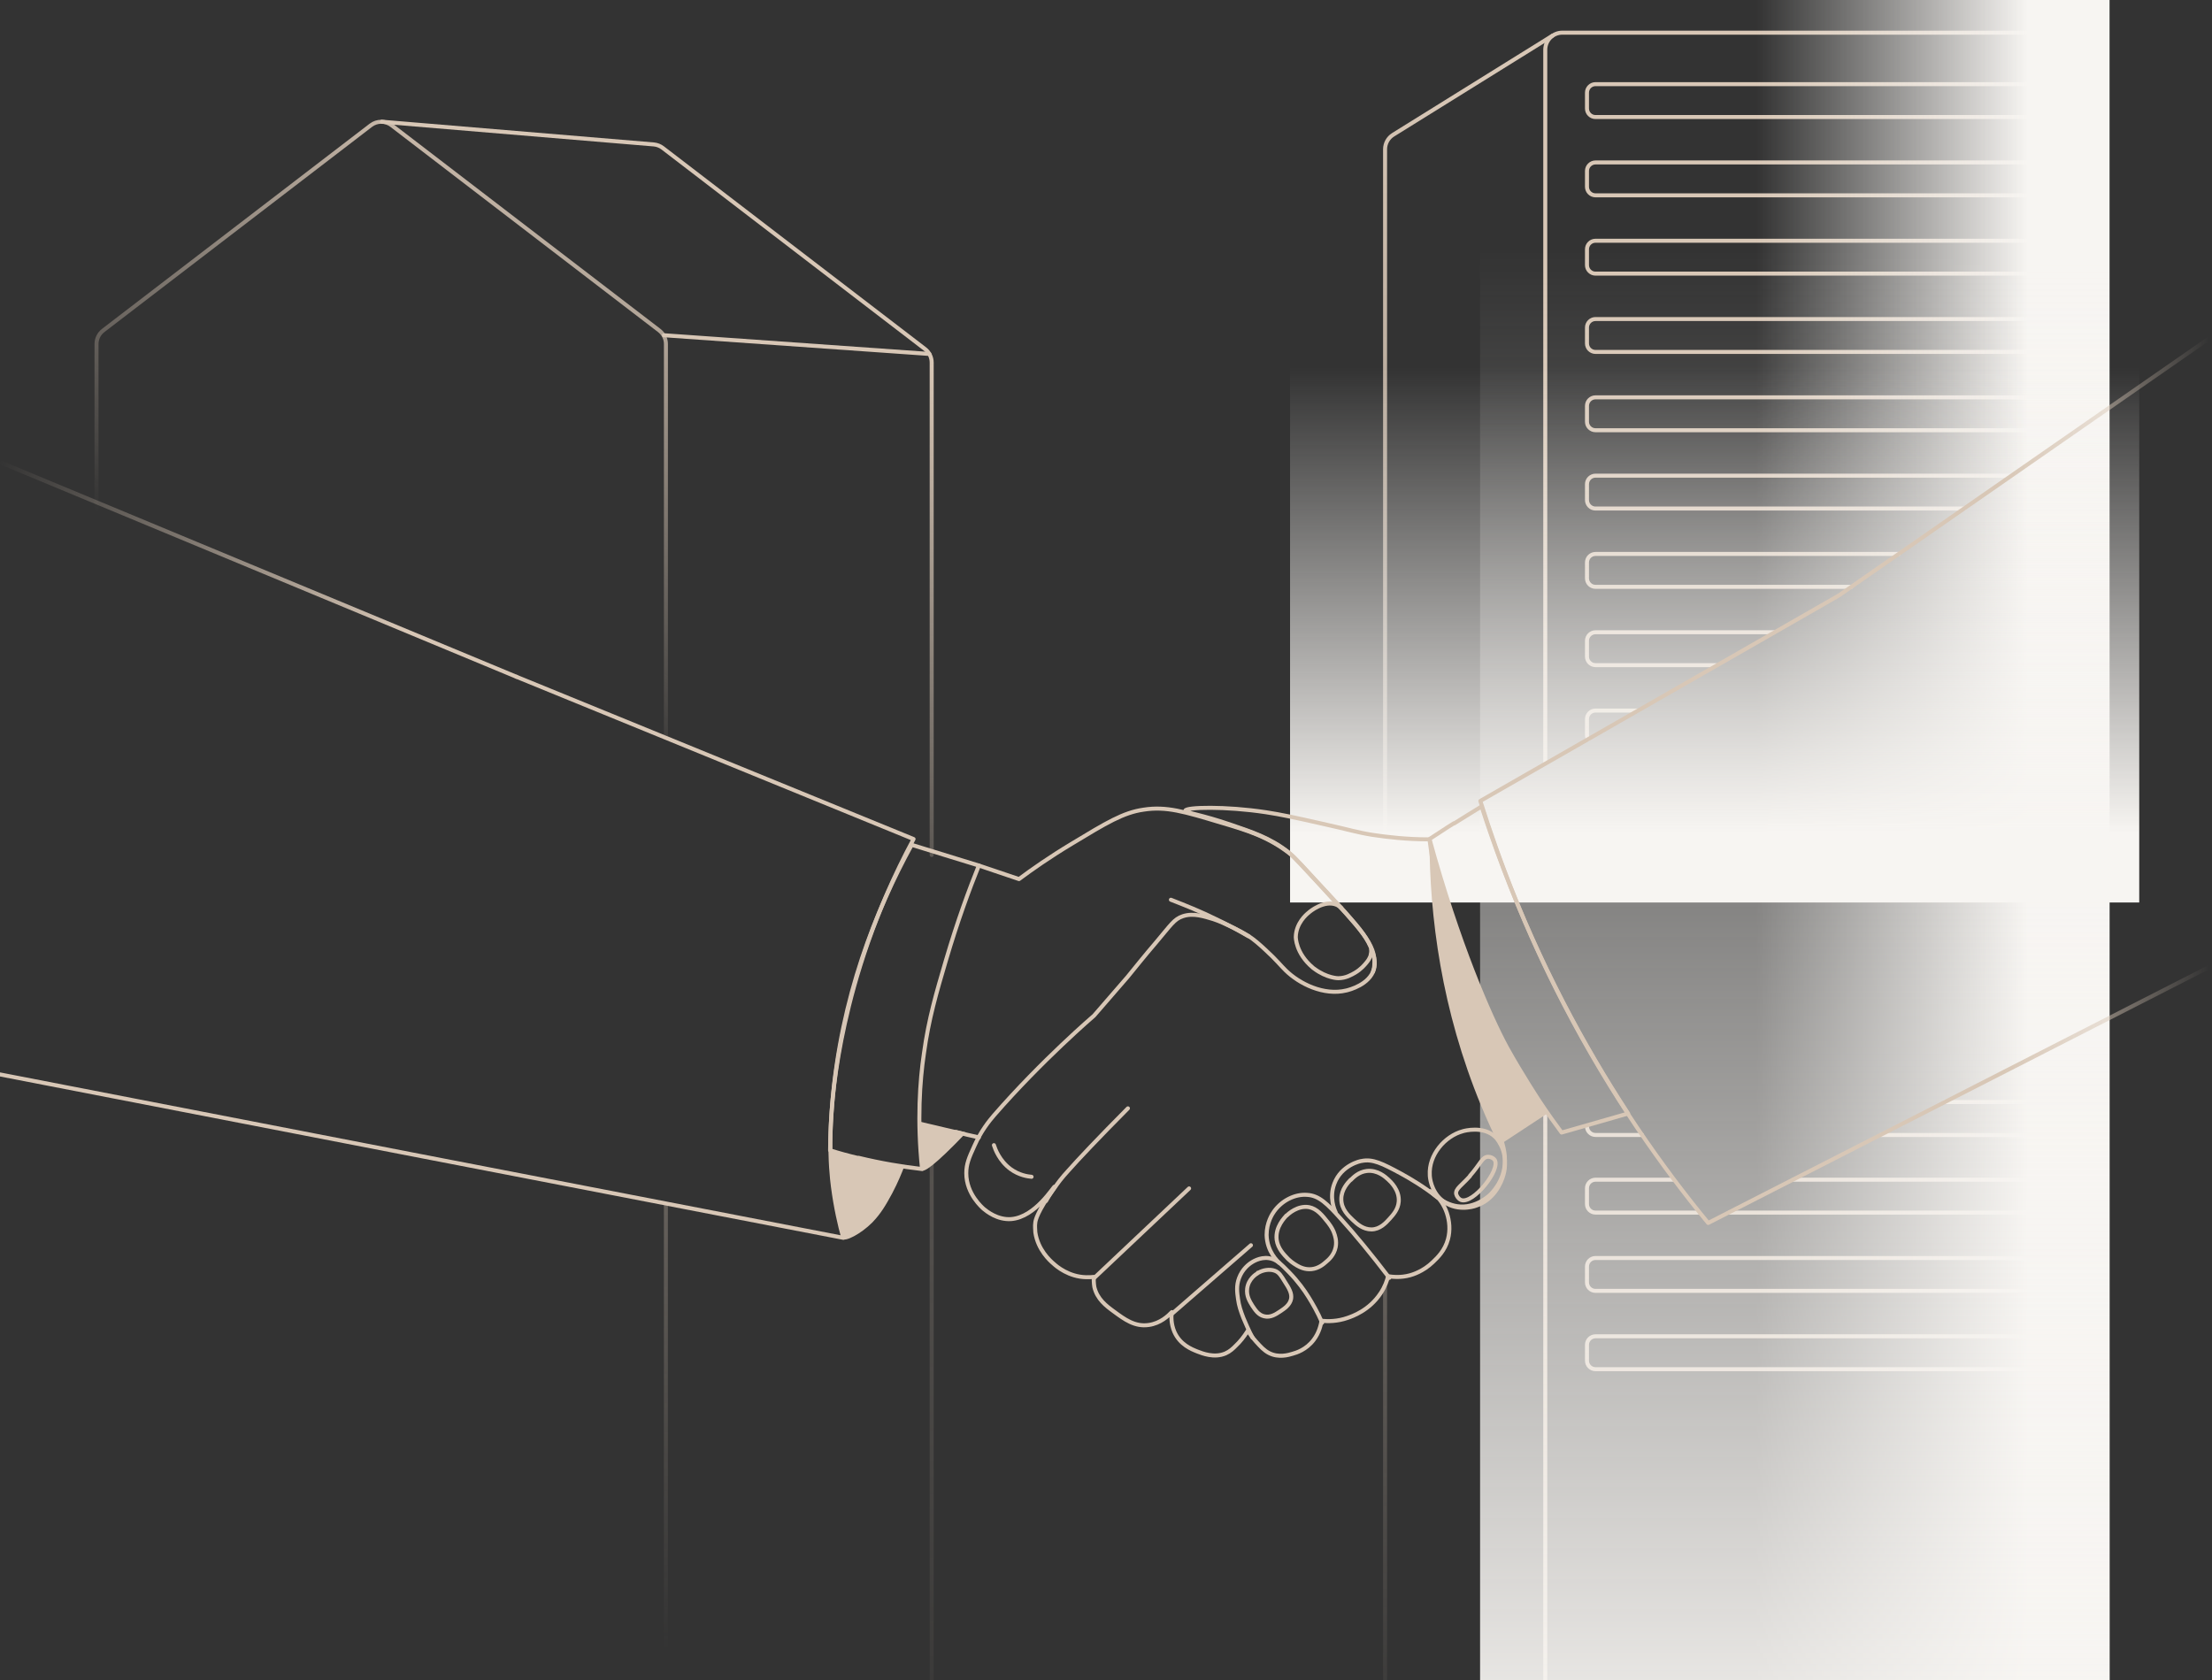 <svg width="745" height="566" viewBox="0 0 745 566" fill="none" xmlns="http://www.w3.org/2000/svg">
<rect x="0" y="0" width="745" height="566" fill="#333333" stroke="none"/>
<g clip-path="url(#clip0_316_5656)">
<path d="M697.867 626.5V350M520.445 626.5V375M697.867 145.75V11H526.199C523.023 11 520.445 13.578 520.445 16.754V257" stroke="#D8C7B6" stroke-width="1.35" stroke-linecap="round" stroke-linejoin="round"/>
<path d="M466.492 603V433.5M522.923 11.993L469.2 45.399C467.516 46.449 466.492 48.296 466.492 50.281V281" stroke="url(#paint0_linear_316_5656)" stroke-width="1.35" stroke-linecap="round" stroke-linejoin="round"/>
<path d="M537.369 28.343H697.681V39.423H537.369C535.781 39.423 534.492 38.134 534.492 36.546V31.22C534.492 29.632 535.781 28.343 537.369 28.343Z" stroke="#D8C7B6" stroke-width="1.35" stroke-linecap="round" stroke-linejoin="round"/>
<path d="M537.369 54.717H697.681V65.797H537.369C535.781 65.797 534.492 64.508 534.492 62.92V57.594C534.492 56.006 535.781 54.717 537.369 54.717Z" stroke="#D8C7B6" stroke-width="1.35" stroke-linecap="round" stroke-linejoin="round"/>
<path d="M537.369 81.092H697.681V92.171H537.369C535.781 92.171 534.492 90.882 534.492 89.294V83.969C534.492 82.38 535.781 81.092 537.369 81.092Z" stroke="#D8C7B6" stroke-width="1.35" stroke-linecap="round" stroke-linejoin="round"/>
<path d="M604.07 397.374H697.681V408.454H582.492M571.992 408.454H537.369C535.781 408.454 534.492 407.165 534.492 405.577V400.251C534.492 398.663 535.781 397.374 537.369 397.374H563.492" stroke="#D8C7B6" stroke-width="1.35" stroke-linecap="round" stroke-linejoin="round"/>
<path d="M537.369 107.469H697.681V118.548H537.369C535.781 118.548 534.492 117.259 534.492 115.671V110.346C534.492 108.758 535.781 107.469 537.369 107.469Z" stroke="#D8C7B6" stroke-width="1.35" stroke-linecap="round" stroke-linejoin="round"/>
<path d="M537.369 423.751H697.681V434.831H537.369C535.781 434.831 534.492 433.542 534.492 431.954V426.629C534.492 425.04 535.781 423.751 537.369 423.751Z" stroke="#D8C7B6" stroke-width="1.35" stroke-linecap="round" stroke-linejoin="round"/>
<path d="M537.369 133.843H697.681V144.923H537.369C535.781 144.923 534.492 143.634 534.492 142.046V136.72C534.492 135.132 535.781 133.843 537.369 133.843Z" stroke="#D8C7B6" stroke-width="1.35" stroke-linecap="round" stroke-linejoin="round"/>
<path d="M537.369 450.126H697.681V461.205H537.369C535.781 461.205 534.492 459.916 534.492 458.328V453.003C534.492 451.415 535.781 450.126 537.369 450.126Z" stroke="#D8C7B6" stroke-width="1.35" stroke-linecap="round" stroke-linejoin="round"/>
<path d="M677.492 160.22H537.369C535.781 160.22 534.492 161.509 534.492 163.097V168.423C534.492 170.011 535.781 171.3 537.369 171.3H661.492" stroke="#D8C7B6" stroke-width="1.35" stroke-linecap="round" stroke-linejoin="round"/>
<path d="M639.492 186.594H537.369C535.781 186.594 534.492 187.883 534.492 189.471V194.797C534.492 196.385 535.781 197.674 537.369 197.674H623.492" stroke="#D8C7B6" stroke-width="1.35" stroke-linecap="round" stroke-linejoin="round"/>
<path d="M597.492 212.972H537.369C535.781 212.972 534.492 214.261 534.492 215.849V221.174C534.492 222.762 535.781 224.051 537.369 224.051H577.992" stroke="#D8C7B6" stroke-width="1.35" stroke-linecap="round" stroke-linejoin="round"/>
<path d="M551.492 239.346H537.369C535.781 239.346 534.492 240.635 534.492 242.223V247.548C534.492 248.078 534.635 248.574 534.885 249" stroke="#D8C7B6" stroke-width="1.35" stroke-linecap="round" stroke-linejoin="round"/>
<path d="M534.492 379.428C534.492 381.017 535.781 382.306 537.369 382.306H552.992M633.492 382.306H697.681V371.226H654.992" stroke="#D8C7B6" stroke-width="1.35" stroke-linecap="round" stroke-linejoin="round"/>
<path d="M591.492 0H710.492V566H591.492V0Z" fill="url(#paint1_linear_316_5656)"/>
<path d="M710.492 28L710.492 687L498.492 687L498.492 28L710.492 28Z" fill="url(#paint2_linear_316_5656)"/>
<path d="M720.492 107L720.492 304L434.492 304L434.492 107L720.492 107Z" fill="url(#paint3_linear_316_5656)"/>
<path d="M744.73 113.5L619.272 200.621L498.57 269.795C504.912 289.916 513.79 313.41 526.79 338.426C542.644 368.988 560.084 393.46 575.304 411.95C631.744 383.128 688.29 354.196 744.73 325.374" stroke="url(#paint4_linear_316_5656)" stroke-width="1.349" stroke-linecap="round" stroke-linejoin="round"/>
<path d="M489.697 277.299C486.843 279.04 484.201 280.889 481.453 282.629C490.966 317.434 501.852 342.449 507.559 352.891C512.633 362.027 518.446 370.837 518.446 370.837C521.3 375.188 523.942 378.777 525.95 381.496L548.357 375.079C533.349 352.129 518.552 324.721 506.397 292.744C503.649 285.565 501.218 278.496 498.998 271.644C495.933 273.493 492.868 275.45 489.697 277.408V277.299Z" stroke="#D8C7B6" stroke-width="1.349" stroke-linecap="round" stroke-linejoin="round"/>
<path d="M289.091 389.98C296.7 391.829 303.888 393.025 310.546 393.787C308.855 377.472 309.806 364.094 311.18 354.849C312.766 343.211 315.408 334.292 318.579 323.525C322.49 310.255 326.506 299.379 329.677 291.548C322.173 289.264 314.563 286.871 307.058 284.587C295.009 306.557 283.277 335.924 280.318 371.49C279.895 376.928 279.578 382.258 279.578 387.478C282.643 388.457 285.814 389.327 289.091 390.089V389.98Z" stroke="#D8C7B6" stroke-width="1.349" stroke-linecap="round" stroke-linejoin="round"/>
<path d="M481.453 282.629C481.453 308.732 485.469 340.165 498.893 372.577C500.795 377.145 502.803 381.605 504.917 385.738L521.3 374.97C516.121 367.574 510.625 358.764 505.446 348.758C498.998 336.359 494.348 324.721 490.966 314.606C487.795 303.947 484.624 293.288 481.453 282.629Z" fill="#D8C7B6"/>
<path d="M505.864 384.106C500.791 370.076 495.612 356.045 490.538 342.123C488.742 331.464 486.945 320.588 485.254 309.494C483.88 300.466 482.611 291.548 481.449 282.738C473.733 282.738 467.286 281.976 462.213 281.215C456.822 280.345 454.92 279.583 445.09 277.408C436.001 275.342 431.35 274.363 426.382 273.601C412.748 271.535 399.431 271.861 399.219 273.058C399.219 273.819 404.61 274.363 414.651 277.843C421.204 280.127 427.651 282.085 433.992 287.088C435.261 288.067 439.277 292.418 447.31 301.01C447.31 301.01 449.318 303.185 452.912 307.101C458.619 313.518 460.733 316.346 462.107 320.261C462.847 322.437 463.375 324.286 462.741 326.461C461.261 331.682 454.391 333.422 453.44 333.639C445.83 335.488 437.586 331.355 433.041 326.896C431.35 325.265 429.976 323.416 426.171 319.935C424.057 317.977 422.578 316.672 420.464 315.258C418.878 314.279 417.61 313.627 415.707 312.648C412.959 311.343 410.951 310.364 408.626 309.603C405.667 308.732 401.967 307.427 398.374 308.624C395.414 309.602 394.357 311.56 389.284 317.542C385.268 322.219 382.097 326.244 379.772 329.071C371.633 338.425 368.463 342.123 368.463 342.123C368.463 342.123 351.023 357.024 334.746 375.731C333.161 377.58 330.413 380.952 328.193 385.955C326.291 390.088 325.445 392.155 325.445 395.2C325.445 402.27 330.941 406.838 331.258 407.164C332.315 408.035 335.909 410.971 340.559 410.645C348.804 409.992 354.934 399.442 355.251 399.66C355.251 399.66 354.828 400.421 354.722 400.639C349.332 408.252 348.804 410.971 348.698 411.733C348.486 413.147 348.698 414.125 348.698 415.104C349.543 420.978 353.665 424.676 354.828 425.654C355.885 426.633 360.007 430.114 365.82 430.223C366.877 430.223 367.723 430.223 368.357 430.114C368.357 430.875 368.357 432.18 368.568 433.486C369.519 437.619 372.585 439.903 375.121 441.752C378.82 444.471 382.203 446.972 386.853 446.32C390.87 445.776 393.512 443.166 394.674 441.969C394.463 443.274 394.357 445.885 395.52 448.604C397.423 452.954 401.333 454.477 403.236 455.238C404.927 455.891 408.943 457.523 412.748 455.891C414.228 455.238 415.285 454.26 416.342 453.172C417.504 452.084 418.878 450.453 420.252 448.278C420.886 449.148 421.732 450.453 423 451.867C424.691 453.716 425.748 454.912 427.439 455.782C430.61 457.414 433.992 456.435 435.366 456C436.529 455.674 439.911 454.695 442.448 451.323C444.35 448.821 444.879 446.102 445.09 444.906C447.31 445.123 450.481 445.123 453.863 443.927C455.448 443.383 461.156 441.425 464.961 435.661C466.44 433.486 467.18 431.31 467.497 429.896C469.083 430.114 471.725 430.44 474.896 429.57C475.636 429.352 479.229 428.374 482.611 425.111C484.197 423.588 486.628 421.304 487.685 417.388C489.27 411.406 486.628 404.989 483.034 402.27C482.611 401.944 481.554 401.182 481.66 401.182C481.66 401.182 485.571 405.533 490.75 406.294C496.986 407.273 501.953 402.488 502.27 402.053C505.758 398.355 508.718 392.264 505.441 383.454L505.864 384.106Z" stroke="#D8C7B6" stroke-width="1.349" stroke-linecap="round" stroke-linejoin="round"/>
<path d="M421.835 450.562C420.461 447.951 419.51 445.667 418.77 443.927C417.819 441.425 417.29 439.903 416.973 437.619C416.656 435.335 416.339 433.159 417.29 430.549C418.453 427.395 420.673 425.872 421.095 425.546C421.73 425.111 424.266 423.371 427.331 423.806C429.762 424.132 431.242 425.546 434.201 428.591C437.161 431.637 439.275 434.573 440.754 436.966C442.023 439.033 443.714 441.861 445.299 445.559" stroke="#D8C7B6" stroke-width="1.349" stroke-linecap="round" stroke-linejoin="round"/>
<path d="M430.927 425.437C430.293 424.893 426.699 421.522 426.594 415.975C426.594 411.842 428.496 408.905 429.13 408.035C431.773 404.337 436.212 402.161 440.228 402.488C444.245 402.705 446.993 405.424 451.854 410.863C456.294 415.757 461.79 422.392 467.92 430.44" stroke="#D8C7B6" stroke-width="1.349" stroke-linecap="round" stroke-linejoin="round"/>
<path d="M484.303 403.467C479.441 399.66 475.002 397.05 471.831 395.31C465.595 391.938 462.319 390.306 458.62 391.068C458.197 391.068 451.75 392.482 449.424 398.681C447.628 403.358 449.424 407.491 449.847 408.361" stroke="#D8C7B6" stroke-width="1.349" stroke-linecap="round" stroke-linejoin="round"/>
<path d="M505.335 385.412C506.498 387.478 506.709 389.327 506.815 390.306C506.815 390.632 507.132 393.025 506.392 395.636C505.547 398.79 502.904 404.337 496.985 406.186C496.14 406.512 490.221 408.252 485.57 404.228C481.977 401.183 481.554 396.614 481.554 395.853C481.131 389.001 486.627 382.693 492.652 381.061C493.286 380.844 499.628 379.212 503.538 382.91C504.595 383.889 505.335 385.412 505.335 385.412Z" stroke="#D8C7B6" stroke-width="1.349" stroke-linecap="round" stroke-linejoin="round"/>
<path d="M352.297 404.554C352.931 403.358 353.988 401.726 355.362 399.877C355.996 398.898 357.476 396.832 359.907 394.221C362.866 390.85 370.159 383.127 379.883 373.339" stroke="#D8C7B6" stroke-width="1.349" stroke-linecap="round" stroke-linejoin="round"/>
<path d="M400.49 400.312L368.57 430.44" stroke="#D8C7B6" stroke-width="1.349" stroke-linecap="round" stroke-linejoin="round"/>
<path d="M421.314 419.455L394.891 442.404" stroke="#D8C7B6" stroke-width="1.349" stroke-linecap="round" stroke-linejoin="round"/>
<path d="M0.016 361.919C94.717 380.3 189.312 398.681 284.014 416.953C282.851 412.82 281.477 406.947 280.526 399.66C279.892 394.657 277.672 375.623 284.542 344.734C287.924 329.507 294.372 307.427 307.689 282.629C262.769 264.248 218.821 246.336 173.902 227.954" stroke="#D8C7B6" stroke-width="1.349" stroke-linecap="round" stroke-linejoin="round"/>
<path d="M173.902 227.954L0 155.701" stroke="url(#paint5_linear_316_5656)" stroke-width="1.349" stroke-linecap="round" stroke-linejoin="round"/>
<path d="M329.672 291.548L343.201 296.116C347.428 292.962 353.453 288.72 361.063 284.152C372.583 277.191 378.291 273.71 385.161 272.732C392.771 271.535 398.901 273.384 411.161 277.082C420.04 279.692 427.333 281.868 434.942 287.959C436.316 289.046 439.487 292.527 445.512 299.161C457.667 312.539 463.691 318.086 462.846 325.265C462.846 326.135 462.528 326.896 462.423 327.331" stroke="#D8C7B6" stroke-width="1.349" stroke-linecap="round" stroke-linejoin="round"/>
<path d="M334.75 385.738C335.173 387.043 336.547 390.959 340.352 393.787C343.205 395.853 346.059 396.288 347.433 396.397" stroke="#D8C7B6" stroke-width="1.349" stroke-linecap="round" stroke-linejoin="round"/>
<path d="M304.522 393.025C303.676 395.2 302.408 398.355 300.505 401.944C298.392 405.859 296.7 408.796 293.741 411.841C290.042 415.539 284.651 418.476 283.489 417.28C283.172 416.953 283.489 416.627 283.489 415.104C283.489 412.385 282.432 411.733 281.586 407.382C281.481 406.838 281.375 406.403 281.269 405.751C281.058 404.445 280.846 402.923 280.635 400.747C280.318 397.484 279.895 393.025 279.578 387.478C287.928 389.327 296.278 391.285 304.627 393.134L304.522 393.025Z" fill="#D8C7B6"/>
<path d="M309.695 377.798C314.98 378.995 320.159 380.3 325.444 381.496C314.452 393.025 311.175 394.874 310.435 394.222C310.224 394.004 310.224 393.678 310.329 392.155C310.329 392.155 309.907 393.134 310.012 384.433C310.012 382.802 310.012 380.517 309.801 377.798H309.695Z" fill="#D8C7B6"/>
<path d="M321.961 381.279C324.498 381.931 327.034 382.584 329.677 383.128Z" fill="#D8C7B6"/>
<path d="M321.961 381.279C324.498 381.931 327.034 382.584 329.677 383.128" stroke="#D8C7B6" stroke-width="1.349" stroke-linecap="round" stroke-linejoin="round"/>
<path d="M451.748 305.796C451.43 305.47 450.902 305.143 450.268 304.817C446.04 302.968 441.073 307.101 440.755 307.427C439.91 308.08 436.528 311.017 436.422 315.585C436.422 315.585 436.316 321.023 442.129 325.917C442.129 325.917 442.341 326.135 442.552 326.244C446.886 329.507 450.691 329.507 450.691 329.507C453.333 329.507 455.235 328.31 456.398 327.657C458.406 326.461 459.569 325.047 460.203 324.286C460.943 323.416 461.26 322.763 461.577 322.002C461.788 321.132 461.894 320.37 461.788 319.935" stroke="#D8C7B6" stroke-width="1.349" stroke-linecap="round" stroke-linejoin="round"/>
<path d="M454.921 397.485C455.766 396.615 457.563 394.766 460.311 394.44C464.01 394.005 466.653 396.506 467.498 397.267C468.344 398.029 471.409 400.857 471.092 404.772C470.881 407.383 469.295 409.123 468.027 410.537C466.758 411.951 464.75 414.126 461.897 414.126C459.149 414.126 457.14 412.386 455.661 410.972C454.181 409.558 451.75 407.383 451.75 403.902C451.75 400.639 453.97 398.355 454.921 397.376V397.485Z" stroke="#D8C7B6" stroke-width="1.349" stroke-linecap="round" stroke-linejoin="round"/>
<path d="M495.081 396.07C498.568 392.155 499.203 389.653 501.211 389.653C501.951 389.653 502.902 389.98 503.43 390.741C505.438 394.113 496.138 405.642 492.121 404.228C491.276 403.902 490.641 403.031 490.43 402.161C490.219 400.421 492.121 399.442 495.081 396.179V396.07Z" stroke="#D8C7B6" stroke-width="1.349" stroke-linecap="round" stroke-linejoin="round"/>
<path d="M433.362 409.449C433.89 408.905 437.061 405.968 440.866 406.621C443.614 407.165 445.305 409.34 447.313 411.842C448.581 413.473 449.11 414.67 449.321 415.322C449.638 416.192 450.272 417.932 449.85 420.108C449.321 422.718 447.524 424.35 446.573 425.111C445.728 425.872 444.037 427.286 441.711 427.504C439.492 427.721 437.801 426.851 436.849 426.307C436.532 426.09 435.264 425.437 433.89 424.132C432.305 422.501 430.402 420.543 429.979 417.606C429.451 413.256 432.727 410.101 433.256 409.449H433.362Z" stroke="#D8C7B6" stroke-width="1.349" stroke-linecap="round" stroke-linejoin="round"/>
<path d="M423.639 428.7C423.639 428.7 423.745 428.7 423.85 428.7C425.33 427.83 427.55 427.395 429.346 428.047C430.826 428.591 431.46 429.679 432.729 431.745C434.208 434.029 435.16 435.661 434.843 437.51C434.42 439.576 432.623 440.773 431.143 441.751C429.664 442.73 427.867 443.927 425.753 443.383C423.85 442.948 422.793 441.316 421.842 439.902C420.891 438.38 419.728 436.531 420.045 434.029C420.468 430.766 423.111 429.135 423.533 428.917L423.639 428.7Z" stroke="#D8C7B6" stroke-width="1.349" stroke-linecap="round" stroke-linejoin="round"/>
<path d="M394.359 303.077C399.116 304.926 404.295 306.992 409.579 309.603C413.49 311.452 417.083 313.409 420.466 315.367" stroke="#D8C7B6" stroke-width="1.349" stroke-linecap="round" stroke-linejoin="round"/>
<path d="M32.506 173.5L32.506 115.885C32.506 114.095 33.337 112.407 34.759 111.319L124.892 42.206C126.958 40.62 129.829 40.62 131.895 42.206L222.028 111.319C223.45 112.407 224.281 114.095 224.281 115.885V248.5" stroke="url(#paint6_linear_316_5656)" stroke-width="1.35" stroke-linecap="round" stroke-linejoin="round"/>
<path d="M313.789 288V122.128C313.789 120.339 312.958 118.65 311.536 117.562L223.19 49.818C222.338 49.165 221.325 48.765 220.258 48.659L128.6 41" stroke="url(#paint7_linear_316_5656)" stroke-width="1.35" stroke-linecap="round" stroke-linejoin="round"/>
<path d="M313 119.225L223.62 112.924" stroke="#D8C7B6" stroke-width="1.35" stroke-linecap="round" stroke-linejoin="round"/>
<path d="M224.273 556V405.5" stroke="url(#paint8_linear_316_5656)" stroke-width="1.35" stroke-linecap="round" stroke-linejoin="round"/>
<path d="M313.789 614.5V391.5" stroke="url(#paint9_linear_316_5656)" stroke-width="1.35" stroke-linecap="round" stroke-linejoin="round"/>
</g>
<defs>
<linearGradient id="paint0_linear_316_5656" x1="494.708" y1="29" x2="494.708" y2="603" gradientUnits="userSpaceOnUse">
<stop stop-color="#D8C7B6"/>
<stop offset="1" stop-color="#D8C7B6" stop-opacity="0"/>
</linearGradient>
<linearGradient id="paint1_linear_316_5656" x1="591.492" y1="534.5" x2="683.031" y2="534.5" gradientUnits="userSpaceOnUse">
<stop stop-color="#F7F5F2" stop-opacity="0"/>
<stop offset="1" stop-color="#F7F5F2"/>
</linearGradient>
<linearGradient id="paint2_linear_316_5656" x1="510.291" y1="84.155" x2="510.291" y2="609.022" gradientUnits="userSpaceOnUse">
<stop stop-color="#F7F5F2" stop-opacity="0"/>
<stop offset="0.529" stop-color="#F7F5F2" stop-opacity="0.529"/>
<stop offset="1" stop-color="#F7F5F2"/>
</linearGradient>
<linearGradient id="paint3_linear_316_5656" x1="437.927" y1="123.787" x2="437.927" y2="280.689" gradientUnits="userSpaceOnUse">
<stop stop-color="#F7F5F2" stop-opacity="0"/>
<stop offset="1" stop-color="#F7F5F2"/>
</linearGradient>
<linearGradient id="paint4_linear_316_5656" x1="674.454" y1="262.388" x2="744.109" y2="262.388" gradientUnits="userSpaceOnUse">
<stop stop-color="#D8C7B6"/>
<stop offset="1" stop-color="#D8C7B6" stop-opacity="0"/>
</linearGradient>
<linearGradient id="paint5_linear_316_5656" x1="137.026" y1="212.494" x2="-1.31" y2="158.321" gradientUnits="userSpaceOnUse">
<stop stop-color="#D8C7B6"/>
<stop offset="1" stop-color="#D8C7B6" stop-opacity="0"/>
</linearGradient>
<linearGradient id="paint6_linear_316_5656" x1="96.006" y1="203" x2="173.506" y2="41" gradientUnits="userSpaceOnUse">
<stop stop-color="#D8C7B6" stop-opacity="0"/>
<stop offset="1" stop-color="#D8C7B6"/>
</linearGradient>
<linearGradient id="paint7_linear_316_5656" x1="313.504" y1="342" x2="313.504" y2="121" gradientUnits="userSpaceOnUse">
<stop stop-color="#D8C7B6" stop-opacity="0"/>
<stop offset="1" stop-color="#D8C7B6"/>
</linearGradient>
<linearGradient id="paint8_linear_316_5656" x1="224.498" y1="556" x2="224.498" y2="406" gradientUnits="userSpaceOnUse">
<stop stop-color="#D8C7B6" stop-opacity="0"/>
<stop offset="1" stop-color="#D8C7B6" stop-opacity="0.3"/>
</linearGradient>
<linearGradient id="paint9_linear_316_5656" x1="313.504" y1="621" x2="313.504" y2="117" gradientUnits="userSpaceOnUse">
<stop stop-color="#D8C7B6" stop-opacity="0"/>
<stop offset="0.65" stop-color="#D8C7B6" stop-opacity="0.3"/>
<stop offset="1" stop-color="#D8C7B6"/>
</linearGradient>
<clipPath id="clip0_316_5656">
<rect width="745" height="566" fill="white"/>
</clipPath>
</defs>
</svg>
